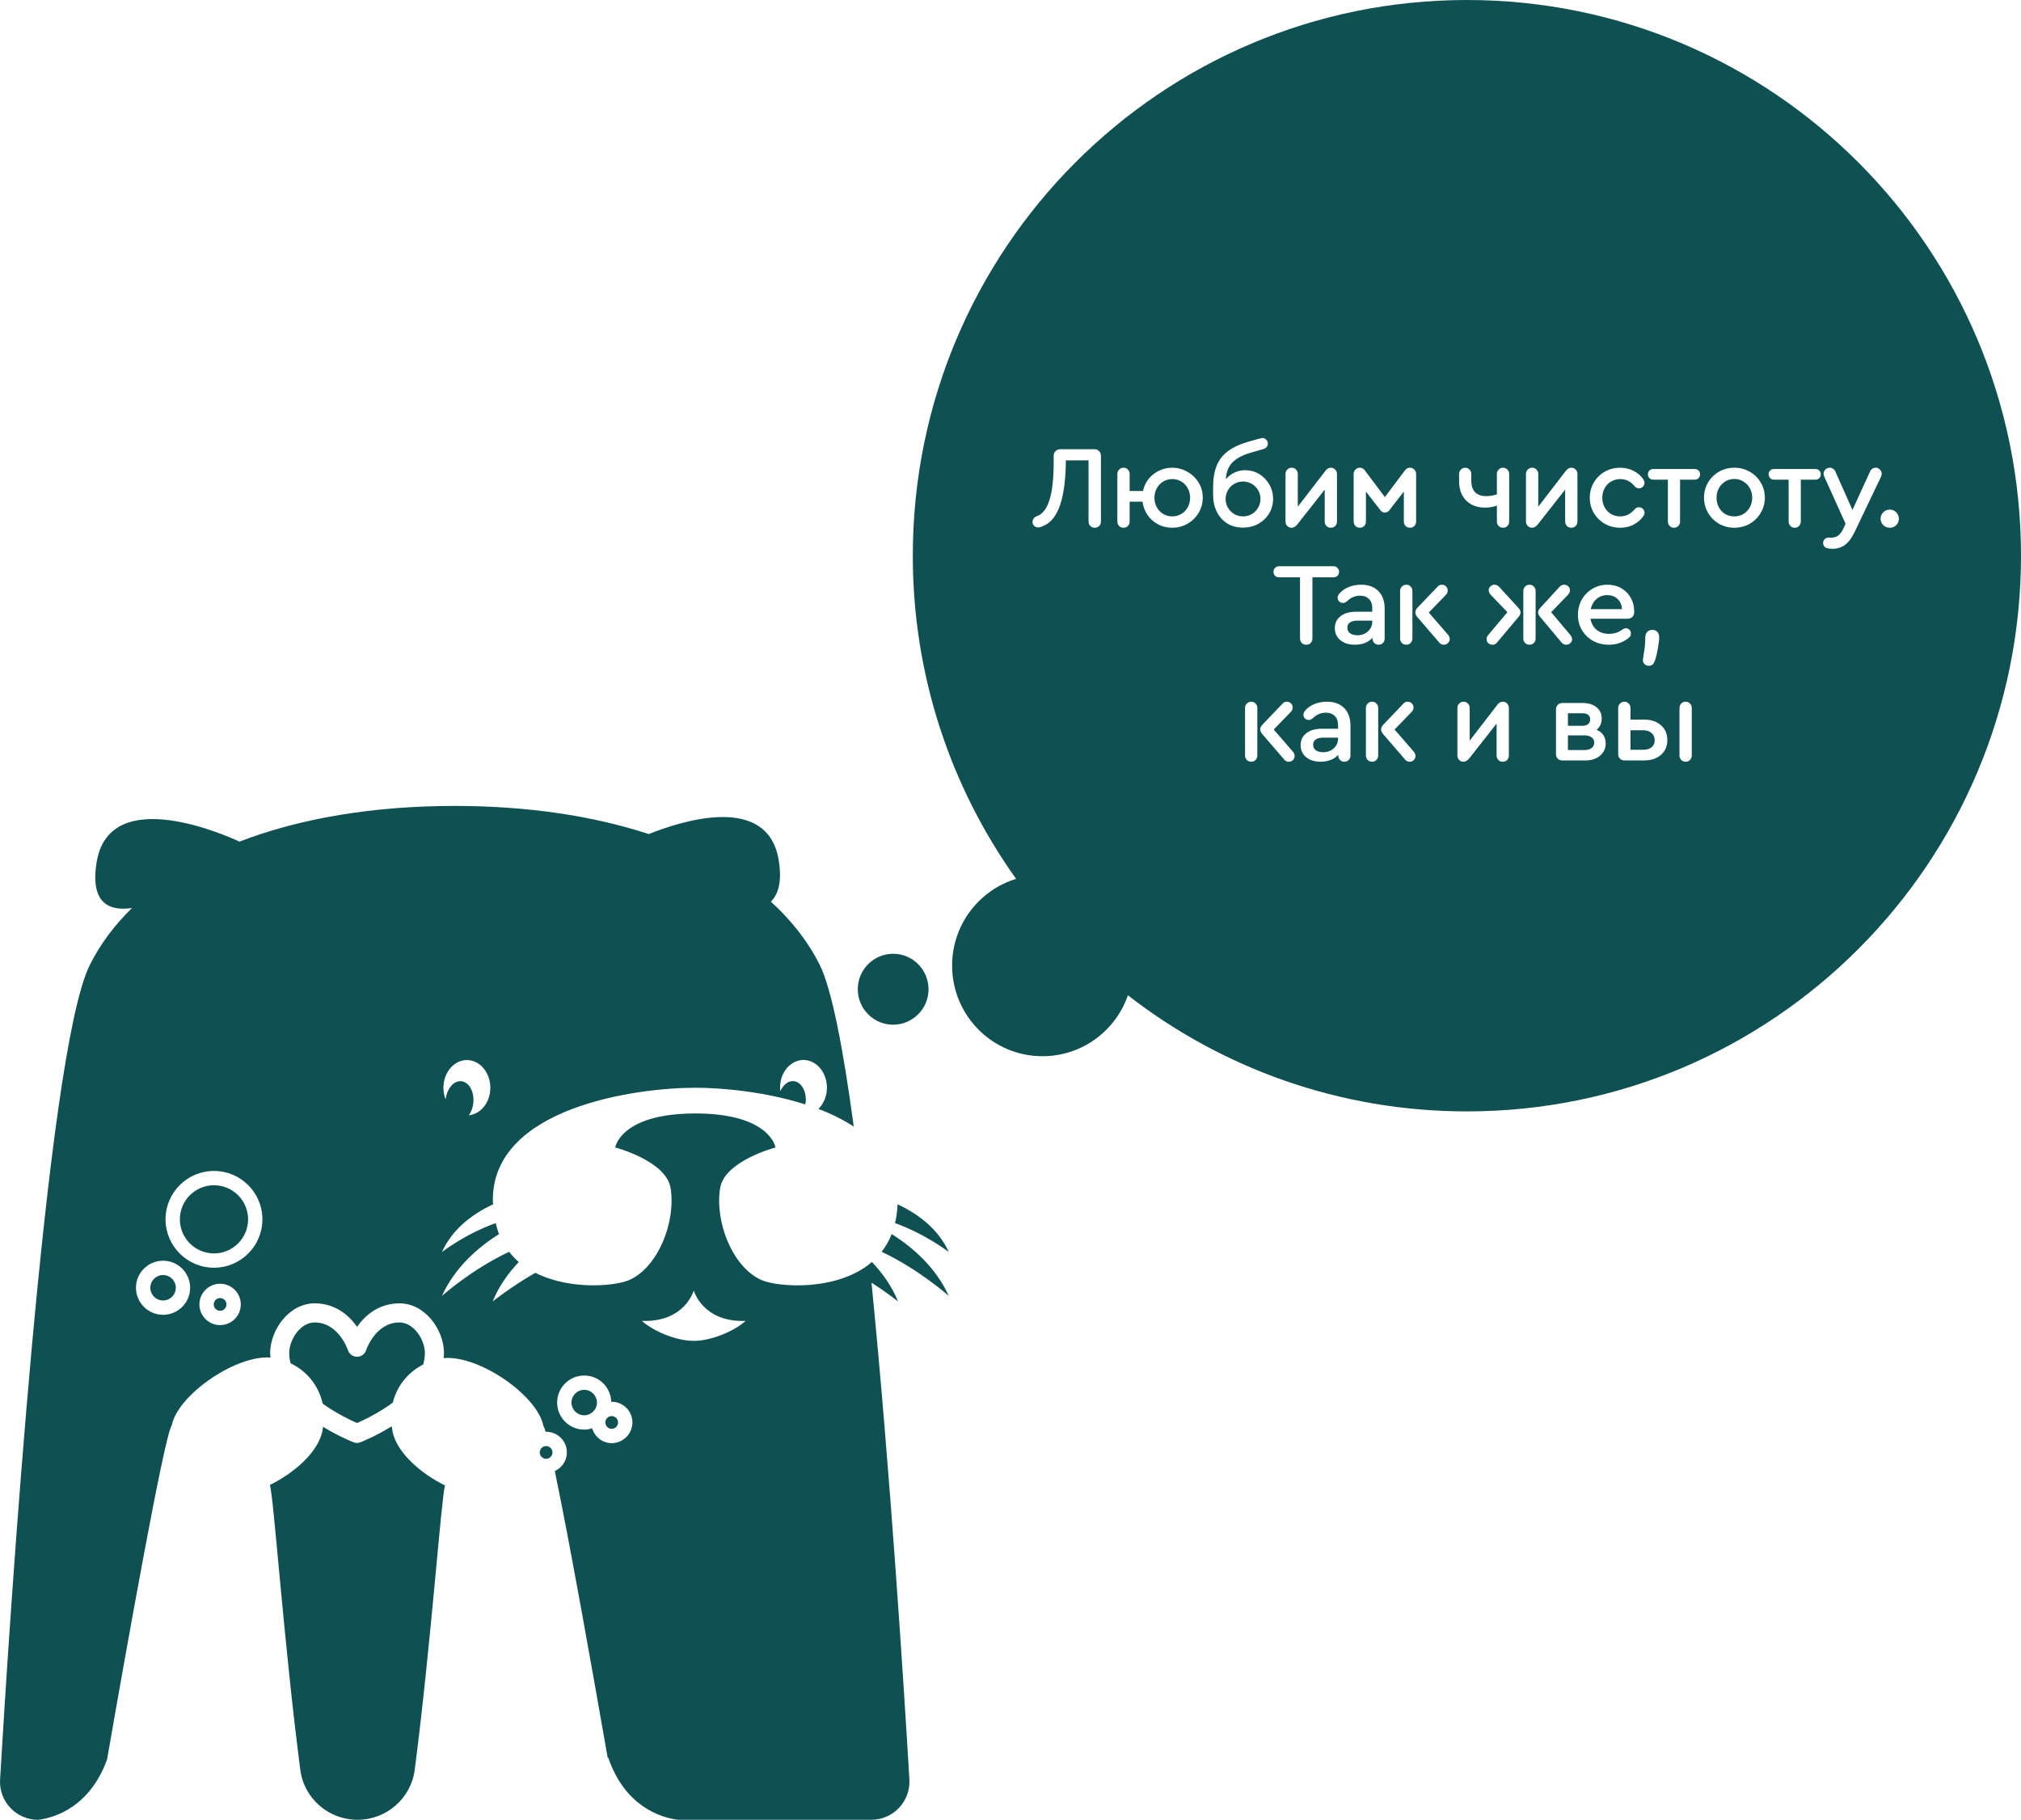 <?xml version="1.0" encoding="UTF-8"?> <svg xmlns="http://www.w3.org/2000/svg" width="311" height="280" viewBox="0 0 311 280" fill="none"><path d="M225.733 0C178.642 0 140.466 38.28 140.466 85.5C140.466 104.046 146.357 121.212 156.361 135.222C150.661 136.964 146.514 142.278 146.514 148.563C146.514 156.266 152.74 162.511 160.422 162.511C166.507 162.511 171.68 158.592 173.567 153.134C187.987 164.333 206.083 171 225.733 171C272.825 171 311 132.72 311 85.5C311 38.28 272.825 0 225.733 0ZM137.442 146.745C134.437 146.745 132 149.188 132 152.202C132 155.216 134.437 157.659 137.442 157.659C140.448 157.659 142.885 155.216 142.885 152.202C142.885 149.188 140.448 146.745 137.442 146.745ZM259.4 107.964C259.664 107.964 259.886 108.06 260.066 108.252C260.246 108.432 260.337 108.66 260.337 108.936V116.226C260.337 116.502 260.246 116.736 260.066 116.928C259.886 117.108 259.659 117.198 259.383 117.198C259.119 117.198 258.897 117.108 258.717 116.928C258.537 116.736 258.447 116.502 258.447 116.226V108.936C258.447 108.66 258.537 108.432 258.717 108.252C258.897 108.06 259.125 107.964 259.4 107.964ZM225.227 107.964C225.491 107.964 225.713 108.06 225.893 108.252C226.072 108.432 226.162 108.66 226.162 108.936V113.958L230.393 108.468C230.524 108.288 230.656 108.162 230.788 108.09C230.932 108.006 231.089 107.964 231.257 107.964C231.521 107.964 231.743 108.06 231.923 108.252C232.103 108.432 232.192 108.66 232.192 108.936V116.226C232.192 116.501 232.103 116.736 231.923 116.928C231.743 117.108 231.514 117.198 231.238 117.198C230.974 117.198 230.752 117.108 230.572 116.928C230.392 116.736 230.303 116.501 230.303 116.226V111.33L226.072 116.712C225.796 117.036 225.509 117.198 225.209 117.198C224.945 117.198 224.723 117.108 224.543 116.928C224.363 116.736 224.272 116.502 224.272 116.226V108.936C224.273 108.66 224.363 108.432 224.543 108.252C224.723 108.06 224.951 107.964 225.227 107.964ZM216.636 107.964C216.888 107.976 217.098 108.066 217.266 108.234C217.433 108.402 217.518 108.606 217.518 108.846C217.518 109.11 217.428 109.332 217.248 109.512L214.602 112.248L217.59 115.686C217.746 115.902 217.824 116.112 217.824 116.316C217.824 116.556 217.734 116.766 217.554 116.946C217.386 117.114 217.176 117.198 216.924 117.198C216.636 117.198 216.414 117.102 216.258 116.91L212.802 112.896C212.622 112.657 212.532 112.434 212.532 112.23C212.532 111.979 212.634 111.744 212.838 111.528L215.97 108.252C216.126 108.06 216.348 107.964 216.636 107.964ZM211.146 107.964C211.409 107.964 211.632 108.06 211.812 108.252C211.991 108.432 212.082 108.66 212.082 108.936V116.226C212.082 116.502 211.992 116.736 211.812 116.928C211.632 117.108 211.41 117.198 211.146 117.198C210.87 117.198 210.642 117.108 210.462 116.928C210.282 116.736 210.191 116.502 210.191 116.226V108.936C210.192 108.66 210.282 108.432 210.462 108.252C210.642 108.06 210.87 107.964 211.146 107.964ZM204.178 107.964C205.318 107.964 206.206 108.288 206.842 108.936C207.49 109.584 207.813 110.49 207.813 111.654V116.244C207.813 116.52 207.723 116.748 207.543 116.928C207.375 117.108 207.153 117.198 206.877 117.198C206.613 117.198 206.391 117.108 206.211 116.928C206.031 116.748 205.941 116.52 205.941 116.244V116.136C205.269 116.844 204.364 117.198 203.224 117.198C202.3 117.198 201.555 116.964 200.991 116.496C200.427 116.028 200.146 115.41 200.146 114.642C200.146 113.874 200.439 113.262 201.027 112.806C201.615 112.35 202.407 112.122 203.403 112.122H205.905V111.546C205.905 110.946 205.737 110.484 205.401 110.16C205.077 109.824 204.616 109.656 204.016 109.656C203.26 109.656 202.606 109.932 202.054 110.484C201.826 110.676 201.609 110.772 201.405 110.772C201.177 110.772 200.979 110.694 200.812 110.538C200.656 110.37 200.577 110.184 200.577 109.98C200.577 109.717 200.703 109.458 200.955 109.206C201.327 108.81 201.795 108.504 202.359 108.288C202.923 108.072 203.53 107.964 204.178 107.964ZM198.037 107.964C198.289 107.976 198.499 108.066 198.667 108.234C198.835 108.402 198.919 108.606 198.919 108.846C198.919 109.11 198.829 109.332 198.649 109.512L196.004 112.248L198.991 115.686C199.147 115.902 199.226 116.112 199.226 116.316C199.225 116.556 199.135 116.766 198.955 116.946C198.787 117.114 198.577 117.198 198.325 117.198C198.037 117.198 197.815 117.102 197.659 116.91L194.203 112.896C194.023 112.657 193.934 112.434 193.934 112.23C193.934 111.979 194.035 111.744 194.239 111.528L197.371 108.252C197.527 108.06 197.749 107.964 198.037 107.964ZM192.548 107.964C192.812 107.964 193.034 108.06 193.214 108.252C193.394 108.432 193.483 108.66 193.483 108.936V116.226C193.483 116.501 193.394 116.736 193.214 116.928C193.034 117.108 192.812 117.198 192.548 117.198C192.272 117.198 192.043 117.108 191.863 116.928C191.683 116.736 191.594 116.501 191.594 116.226V108.936C191.594 108.66 191.683 108.432 191.863 108.252C192.043 108.06 192.272 107.964 192.548 107.964ZM249.969 107.964C250.233 107.964 250.455 108.06 250.635 108.252C250.815 108.432 250.905 108.66 250.905 108.936V110.718H253.029C254.085 110.718 254.937 111.006 255.585 111.582C256.245 112.146 256.575 112.902 256.575 113.85C256.575 114.81 256.245 115.578 255.585 116.154C254.937 116.718 254.085 117 253.029 117H249.987C249.712 117 249.477 116.91 249.285 116.73C249.105 116.539 249.015 116.304 249.015 116.028V108.936C249.015 108.66 249.105 108.432 249.285 108.252C249.465 108.06 249.693 107.964 249.969 107.964ZM243.511 108.162C244.411 108.162 245.131 108.378 245.671 108.81C246.211 109.242 246.481 109.818 246.481 110.538C246.481 111.27 246.217 111.852 245.689 112.284C246.145 112.476 246.493 112.752 246.733 113.112C246.973 113.472 247.093 113.892 247.093 114.372C247.093 115.14 246.805 115.77 246.229 116.262C245.653 116.754 244.909 117 243.997 117H240.415C240.139 117 239.905 116.91 239.713 116.73C239.533 116.539 239.443 116.304 239.443 116.028V109.134C239.443 108.858 239.533 108.63 239.713 108.45C239.905 108.258 240.139 108.162 240.415 108.162H243.511ZM203.638 113.49C203.122 113.49 202.732 113.586 202.468 113.778C202.204 113.958 202.071 114.222 202.071 114.57C202.071 114.93 202.21 115.218 202.485 115.434C202.773 115.638 203.151 115.74 203.619 115.74C204.255 115.74 204.795 115.542 205.239 115.146C205.683 114.739 205.905 114.24 205.905 113.652V113.49H203.638ZM241.279 115.398H243.854C244.309 115.398 244.67 115.296 244.934 115.092C245.197 114.876 245.329 114.594 245.329 114.246C245.329 113.91 245.197 113.646 244.934 113.454C244.67 113.25 244.309 113.148 243.854 113.148H241.279V115.398ZM250.905 115.362H252.885C253.425 115.362 253.851 115.23 254.163 114.966C254.475 114.702 254.631 114.342 254.631 113.886C254.631 113.43 254.468 113.064 254.145 112.788C253.833 112.5 253.413 112.356 252.885 112.356H250.905V115.362ZM241.279 111.672H243.493C243.877 111.672 244.171 111.588 244.375 111.42C244.591 111.252 244.699 111.012 244.699 110.7C244.699 110.064 244.297 109.746 243.493 109.746H241.279V111.672ZM254.26 96.912C254.596 96.912 254.853 97.014 255.033 97.218C255.225 97.422 255.321 97.71 255.321 98.082C255.321 98.478 255.249 99.072 255.105 99.864C254.961 100.656 254.811 101.256 254.655 101.664C254.547 101.952 254.421 102.15 254.277 102.258C254.145 102.378 253.965 102.438 253.737 102.438C253.473 102.438 253.251 102.353 253.071 102.186C252.904 102.03 252.819 101.826 252.819 101.574C252.819 101.442 252.849 101.208 252.909 100.872C252.993 100.392 253.059 99.942 253.107 99.522C253.155 99.115 253.18 98.64 253.18 98.1C253.18 97.74 253.276 97.452 253.468 97.236C253.672 97.02 253.936 96.912 254.26 96.912ZM247.374 89.964C248.154 89.964 248.856 90.144 249.479 90.504C250.103 90.852 250.59 91.338 250.938 91.962C251.298 92.586 251.478 93.288 251.478 94.068V94.158C251.477 94.482 251.381 94.74 251.189 94.932C250.997 95.112 250.733 95.202 250.397 95.202H244.746C244.878 95.922 245.196 96.492 245.7 96.912C246.204 97.32 246.846 97.524 247.626 97.524C248.406 97.524 249.096 97.296 249.696 96.84C249.876 96.72 250.038 96.66 250.182 96.66C250.41 96.66 250.596 96.738 250.74 96.894C250.896 97.038 250.974 97.224 250.974 97.452C250.974 97.62 250.938 97.764 250.866 97.884C250.794 98.004 250.674 98.124 250.506 98.244C249.654 98.88 248.676 99.198 247.572 99.198C246.672 99.198 245.862 98.999 245.142 98.603C244.422 98.196 243.852 97.644 243.432 96.948C243.024 96.252 242.819 95.466 242.819 94.59C242.819 93.738 243.018 92.958 243.414 92.25C243.822 91.542 244.374 90.984 245.069 90.576C245.765 90.168 246.534 89.964 247.374 89.964ZM240.715 89.964C240.967 89.976 241.178 90.066 241.346 90.234C241.513 90.39 241.598 90.588 241.598 90.828C241.598 91.044 241.495 91.272 241.291 91.512L238.699 94.194L241.669 97.722C241.837 97.95 241.921 98.154 241.921 98.334C241.921 98.574 241.831 98.778 241.651 98.946C241.483 99.114 241.267 99.198 241.003 99.198C240.727 99.198 240.493 99.084 240.301 98.856L236.972 94.878C236.78 94.65 236.684 94.434 236.684 94.231C236.684 94.002 236.791 93.774 237.007 93.546L239.959 90.324C240.187 90.084 240.439 89.964 240.715 89.964ZM235.369 89.964C235.633 89.964 235.855 90.06 236.035 90.252C236.215 90.432 236.306 90.66 236.306 90.936V98.226C236.306 98.513 236.215 98.748 236.035 98.928C235.855 99.108 235.633 99.198 235.369 99.198C235.093 99.198 234.866 99.108 234.686 98.928C234.506 98.736 234.415 98.502 234.415 98.226V90.936C234.415 90.66 234.506 90.432 234.686 90.252C234.866 90.06 235.093 89.964 235.369 89.964ZM229.951 89.964C230.239 89.964 230.498 90.084 230.726 90.324L233.677 93.546C233.881 93.762 233.983 93.99 233.983 94.231C233.983 94.446 233.893 94.662 233.713 94.878L230.365 98.856C230.197 99.084 229.969 99.198 229.682 99.198C229.418 99.198 229.196 99.114 229.016 98.946C228.848 98.778 228.764 98.574 228.764 98.334C228.764 98.118 228.841 97.914 228.997 97.722L231.967 94.194L229.394 91.512C229.19 91.296 229.087 91.068 229.087 90.828C229.087 90.588 229.171 90.39 229.339 90.234C229.507 90.066 229.711 89.976 229.951 89.964ZM221.9 89.964C222.152 89.976 222.362 90.066 222.53 90.234C222.698 90.402 222.782 90.606 222.782 90.846C222.782 91.11 222.693 91.332 222.513 91.512L219.866 94.248L222.854 97.686C223.01 97.901 223.089 98.112 223.089 98.316C223.089 98.556 222.998 98.766 222.818 98.946C222.65 99.114 222.44 99.198 222.188 99.198C221.901 99.198 221.678 99.102 221.522 98.91L218.066 94.897C217.887 94.657 217.797 94.434 217.797 94.231C217.797 93.978 217.899 93.744 218.103 93.528L221.234 90.252C221.39 90.06 221.612 89.964 221.9 89.964ZM216.41 89.964C216.674 89.964 216.896 90.06 217.076 90.252C217.256 90.432 217.347 90.66 217.347 90.936V98.226C217.347 98.502 217.256 98.736 217.076 98.928C216.896 99.108 216.674 99.198 216.41 99.198C216.134 99.198 215.907 99.108 215.727 98.928C215.547 98.736 215.456 98.501 215.456 98.226V90.936C215.456 90.66 215.547 90.432 215.727 90.252C215.906 90.06 216.134 89.964 216.41 89.964ZM209.442 89.964C210.582 89.964 211.471 90.288 212.106 90.936C212.754 91.584 213.078 92.49 213.078 93.654V98.244C213.078 98.52 212.988 98.748 212.808 98.928C212.64 99.108 212.418 99.198 212.142 99.198C211.878 99.198 211.655 99.108 211.476 98.928C211.296 98.748 211.206 98.52 211.206 98.244V98.136C210.534 98.844 209.628 99.198 208.488 99.198C207.564 99.198 206.82 98.964 206.256 98.496C205.692 98.028 205.41 97.41 205.41 96.642C205.41 95.874 205.704 95.262 206.292 94.806C206.88 94.35 207.672 94.122 208.668 94.122H211.17V93.546C211.17 92.946 211.002 92.484 210.666 92.16C210.342 91.824 209.88 91.656 209.28 91.656C208.524 91.656 207.87 91.932 207.318 92.484C207.09 92.676 206.874 92.772 206.67 92.772C206.442 92.772 206.244 92.694 206.076 92.538C205.92 92.37 205.842 92.184 205.842 91.981C205.842 91.716 205.968 91.458 206.22 91.206C206.592 90.81 207.06 90.504 207.624 90.288C208.188 90.072 208.794 89.964 209.442 89.964ZM205.183 87.12C205.435 87.12 205.645 87.204 205.812 87.372C205.98 87.54 206.064 87.744 206.064 87.984C206.064 88.224 205.98 88.428 205.812 88.596C205.645 88.752 205.435 88.83 205.183 88.83H201.961V98.226C201.961 98.502 201.87 98.736 201.69 98.928C201.51 99.108 201.283 99.198 201.007 99.198C200.731 99.198 200.503 99.108 200.323 98.928C200.143 98.736 200.053 98.502 200.053 98.226V88.83H196.849C196.597 88.83 196.387 88.752 196.219 88.596C196.051 88.428 195.967 88.224 195.967 87.984C195.967 87.744 196.051 87.54 196.219 87.372C196.387 87.204 196.597 87.12 196.849 87.12H205.183ZM208.902 95.49C208.386 95.49 207.996 95.586 207.732 95.778C207.468 95.958 207.336 96.222 207.336 96.57C207.336 96.93 207.474 97.218 207.75 97.434C208.038 97.638 208.416 97.74 208.884 97.74C209.52 97.74 210.06 97.542 210.504 97.147C210.948 96.739 211.17 96.24 211.17 95.652V95.49H208.902ZM247.319 91.566C246.684 91.567 246.138 91.764 245.682 92.16C245.226 92.556 244.926 93.078 244.782 93.726H249.588C249.564 93.078 249.342 92.556 248.922 92.16C248.514 91.764 247.979 91.566 247.319 91.566ZM281.556 71.964C281.748 71.964 281.922 72.018 282.078 72.126C282.234 72.222 282.348 72.355 282.42 72.522L285.066 78.462L287.784 72.522C287.856 72.355 287.97 72.222 288.126 72.126C288.282 72.018 288.456 71.964 288.648 71.964C288.9 71.964 289.116 72.06 289.296 72.252C289.476 72.432 289.566 72.642 289.566 72.882C289.566 73.05 289.536 73.195 289.476 73.314L285.408 81.828C284.964 82.752 284.472 83.418 283.932 83.826C283.392 84.234 282.738 84.439 281.97 84.439C281.634 84.439 281.352 84.402 281.124 84.33C280.944 84.282 280.8 84.18 280.692 84.024C280.596 83.88 280.548 83.718 280.548 83.538C280.548 83.31 280.632 83.112 280.8 82.944C280.968 82.788 281.172 82.71 281.412 82.71L281.772 82.728C282.192 82.728 282.546 82.626 282.834 82.422C283.134 82.218 283.392 81.888 283.608 81.432L284.004 80.586L280.728 73.332C280.656 73.14 280.62 72.99 280.62 72.882C280.62 72.642 280.71 72.432 280.89 72.252C281.082 72.06 281.304 71.964 281.556 71.964ZM290.817 78.408C291.201 78.408 291.525 78.546 291.789 78.822C292.065 79.098 292.203 79.428 292.203 79.811C292.203 80.195 292.065 80.526 291.789 80.802C291.525 81.066 291.201 81.198 290.817 81.198C290.421 81.198 290.086 81.066 289.81 80.802C289.534 80.526 289.396 80.195 289.396 79.811C289.396 79.428 289.534 79.098 289.81 78.822C290.086 78.546 290.421 78.408 290.817 78.408ZM279.366 72.162C279.606 72.162 279.804 72.241 279.96 72.397C280.116 72.54 280.193 72.732 280.193 72.972C280.193 73.212 280.116 73.41 279.96 73.566C279.804 73.722 279.606 73.8 279.366 73.8H277.116V80.226C277.116 80.501 277.026 80.736 276.846 80.928C276.666 81.108 276.444 81.198 276.18 81.198C275.916 81.198 275.694 81.108 275.514 80.928C275.334 80.736 275.244 80.501 275.244 80.226V73.8H272.994C272.766 73.8 272.567 73.722 272.399 73.566C272.243 73.398 272.166 73.2 272.166 72.972C272.166 72.744 272.244 72.552 272.399 72.397C272.555 72.24 272.754 72.162 272.994 72.162H279.366ZM266.884 71.964C267.748 71.964 268.54 72.168 269.26 72.576C269.98 72.984 270.544 73.542 270.952 74.25C271.372 74.958 271.582 75.732 271.582 76.572C271.582 77.412 271.372 78.186 270.952 78.894C270.544 79.602 269.98 80.166 269.26 80.586C268.54 80.994 267.748 81.198 266.884 81.198C266.032 81.198 265.246 80.994 264.526 80.586C263.818 80.166 263.254 79.602 262.834 78.894C262.426 78.186 262.223 77.412 262.223 76.572C262.223 75.72 262.426 74.946 262.834 74.25C263.254 73.542 263.818 72.984 264.526 72.576C265.246 72.168 266.032 71.964 266.884 71.964ZM260.785 72.162C261.025 72.162 261.223 72.24 261.379 72.397C261.535 72.54 261.613 72.732 261.613 72.972C261.613 73.212 261.535 73.41 261.379 73.566C261.223 73.722 261.025 73.8 260.785 73.8H258.535V80.226C258.535 80.502 258.445 80.736 258.265 80.928C258.085 81.108 257.863 81.198 257.599 81.198C257.335 81.198 257.113 81.108 256.933 80.928C256.753 80.736 256.663 80.501 256.663 80.226V73.8H254.413C254.185 73.8 253.987 73.722 253.819 73.566C253.663 73.398 253.585 73.2 253.585 72.972C253.585 72.744 253.663 72.552 253.819 72.397C253.975 72.24 254.173 72.162 254.413 72.162H260.785ZM249.323 71.964C250.079 71.964 250.775 72.132 251.411 72.468C252.047 72.792 252.54 73.224 252.888 73.764C253.008 73.944 253.067 74.112 253.067 74.268C253.067 74.507 252.983 74.712 252.815 74.88C252.659 75.048 252.462 75.132 252.222 75.132C251.946 75.132 251.724 75.03 251.556 74.826C250.956 74.082 250.218 73.71 249.342 73.71C248.826 73.71 248.351 73.836 247.919 74.088C247.499 74.328 247.17 74.67 246.93 75.114C246.69 75.546 246.569 76.032 246.569 76.572C246.569 77.124 246.69 77.623 246.93 78.066C247.17 78.498 247.499 78.84 247.919 79.092C248.339 79.332 248.814 79.452 249.342 79.452C250.194 79.452 250.932 79.085 251.556 78.353C251.652 78.234 251.753 78.156 251.861 78.12C251.969 78.072 252.09 78.048 252.222 78.048C252.462 78.048 252.66 78.132 252.815 78.3C252.983 78.456 253.067 78.654 253.067 78.894C253.067 79.061 253.013 79.224 252.905 79.38C252.521 79.944 252.017 80.388 251.394 80.712C250.782 81.036 250.091 81.198 249.323 81.198C248.459 81.198 247.667 80.994 246.947 80.586C246.239 80.178 245.675 79.62 245.255 78.912C244.847 78.204 244.644 77.424 244.644 76.572C244.644 75.732 244.847 74.958 245.255 74.25C245.675 73.542 246.239 72.984 246.947 72.576C247.667 72.168 248.459 71.964 249.323 71.964ZM235.777 71.964C236.041 71.964 236.263 72.06 236.443 72.252C236.623 72.432 236.714 72.66 236.714 72.936V77.958L240.943 72.468C241.075 72.288 241.208 72.162 241.34 72.09C241.484 72.006 241.64 71.964 241.808 71.964C242.072 71.964 242.294 72.06 242.474 72.252C242.654 72.432 242.744 72.66 242.744 72.936V80.226C242.744 80.501 242.654 80.736 242.474 80.928C242.294 81.108 242.066 81.198 241.79 81.198C241.526 81.198 241.304 81.108 241.124 80.928C240.944 80.736 240.854 80.502 240.854 80.226V75.33L236.624 80.712C236.348 81.036 236.06 81.198 235.76 81.198C235.496 81.198 235.274 81.108 235.094 80.928C234.914 80.736 234.823 80.501 234.823 80.226V72.936C234.823 72.66 234.914 72.432 235.094 72.252C235.274 72.06 235.502 71.964 235.777 71.964ZM225.47 71.964C225.734 71.964 225.956 72.06 226.136 72.252C226.316 72.432 226.405 72.66 226.405 72.936V73.926C226.405 74.706 226.598 75.306 226.981 75.726C227.377 76.134 227.947 76.338 228.691 76.338C229.219 76.338 229.772 76.248 230.348 76.068V72.936C230.348 72.66 230.437 72.432 230.617 72.252C230.797 72.06 231.026 71.964 231.302 71.964C231.565 71.964 231.787 72.06 231.967 72.252C232.147 72.432 232.237 72.66 232.237 72.936V80.226C232.237 80.514 232.147 80.748 231.967 80.928C231.799 81.108 231.577 81.198 231.302 81.198C231.026 81.198 230.797 81.108 230.617 80.928C230.437 80.736 230.348 80.501 230.348 80.226V77.796C229.736 78 229.135 78.102 228.547 78.102C227.311 78.102 226.333 77.736 225.613 77.004C224.893 76.272 224.533 75.288 224.533 74.052V72.936C224.533 72.66 224.624 72.432 224.804 72.252C224.984 72.06 225.206 71.964 225.47 71.964ZM209.26 71.964C209.56 71.964 209.812 72.096 210.016 72.36L213.112 76.482L216.208 72.36C216.412 72.096 216.664 71.964 216.964 71.964C217.24 71.964 217.468 72.06 217.648 72.252C217.828 72.432 217.918 72.66 217.918 72.936V80.226C217.918 80.501 217.828 80.736 217.648 80.928C217.468 81.108 217.24 81.198 216.964 81.198C216.7 81.198 216.478 81.108 216.298 80.928C216.118 80.736 216.028 80.501 216.028 80.226V75.636L213.76 78.552C213.592 78.756 213.376 78.858 213.112 78.858C212.848 78.858 212.632 78.756 212.464 78.552L210.196 75.636V80.226C210.196 80.502 210.106 80.736 209.926 80.928C209.746 81.108 209.524 81.198 209.26 81.198C208.984 81.198 208.756 81.108 208.576 80.928C208.396 80.736 208.306 80.502 208.306 80.226V72.936C208.306 72.66 208.396 72.432 208.576 72.252C208.756 72.06 208.984 71.964 209.26 71.964ZM198.774 71.964C199.038 71.964 199.26 72.06 199.44 72.252C199.62 72.432 199.71 72.66 199.71 72.936V77.958L203.94 72.468C204.072 72.288 204.204 72.162 204.336 72.09C204.48 72.006 204.637 71.964 204.805 71.964C205.069 71.964 205.291 72.06 205.471 72.252C205.65 72.432 205.74 72.66 205.74 72.936V80.226C205.74 80.501 205.65 80.736 205.471 80.928C205.291 81.108 205.062 81.198 204.786 81.198C204.522 81.198 204.3 81.108 204.12 80.928C203.94 80.736 203.851 80.501 203.851 80.226V75.33L199.62 80.712C199.344 81.036 199.056 81.198 198.756 81.198C198.492 81.198 198.27 81.108 198.09 80.928C197.91 80.736 197.82 80.501 197.82 80.226V72.936C197.82 72.66 197.91 72.432 198.09 72.252C198.27 72.06 198.498 71.964 198.774 71.964ZM172.898 71.964C173.162 71.964 173.384 72.06 173.564 72.252C173.744 72.432 173.835 72.66 173.835 72.936V75.546H175.887C176.031 74.85 176.319 74.232 176.751 73.692C177.183 73.152 177.711 72.732 178.335 72.432C178.959 72.12 179.636 71.964 180.368 71.964C181.22 71.964 182.007 72.174 182.727 72.594C183.459 73.002 184.035 73.56 184.455 74.268C184.875 74.964 185.085 75.732 185.085 76.572C185.085 77.412 184.875 78.186 184.455 78.894C184.035 79.602 183.459 80.166 182.727 80.586C182.007 80.994 181.22 81.198 180.368 81.198C179.588 81.198 178.869 81.024 178.209 80.676C177.549 80.328 177.009 79.848 176.589 79.236C176.169 78.624 175.91 77.94 175.814 77.184H173.835V80.226C173.835 80.514 173.744 80.748 173.564 80.928C173.384 81.108 173.162 81.198 172.898 81.198C172.623 81.198 172.395 81.108 172.215 80.928C172.035 80.736 171.944 80.502 171.944 80.226V72.936C171.944 72.66 172.035 72.432 172.215 72.252C172.395 72.06 172.623 71.964 172.898 71.964ZM168.445 69.12C168.721 69.12 168.949 69.216 169.129 69.408C169.321 69.588 169.417 69.822 169.417 70.11V80.226C169.417 80.501 169.327 80.736 169.147 80.928C168.967 81.108 168.739 81.198 168.463 81.198C168.187 81.198 167.959 81.108 167.779 80.928C167.599 80.736 167.509 80.502 167.509 80.226V70.83H164.018C163.982 76.65 162.829 80.01 160.562 80.91C160.262 81.066 159.991 81.144 159.751 81.144C159.511 81.144 159.307 81.066 159.139 80.91C158.971 80.742 158.887 80.538 158.887 80.298C158.887 80.094 158.947 79.92 159.067 79.776C159.175 79.62 159.331 79.506 159.535 79.434C160.423 79.122 161.077 78.288 161.497 76.932C161.929 75.576 162.145 73.62 162.146 71.064V70.11C162.146 69.822 162.242 69.588 162.434 69.408C162.625 69.216 162.859 69.12 163.135 69.12H168.445ZM194.272 67.392C194.5 67.392 194.693 67.476 194.849 67.644C195.017 67.8 195.101 67.998 195.101 68.238C195.1 68.682 194.842 68.976 194.326 69.12L192.616 69.606C191.26 69.99 190.27 70.506 189.646 71.154C189.022 71.802 188.687 72.666 188.639 73.746C188.999 73.302 189.436 72.96 189.952 72.72C190.468 72.468 191.02 72.342 191.608 72.342C192.388 72.342 193.109 72.54 193.769 72.936C194.428 73.332 194.95 73.872 195.334 74.556C195.718 75.228 195.91 75.96 195.91 76.752C195.91 77.568 195.706 78.318 195.298 79.002C194.89 79.674 194.332 80.207 193.624 80.603C192.916 80.987 192.136 81.18 191.284 81.18C190.372 81.18 189.568 80.97 188.872 80.55C188.176 80.118 187.636 79.518 187.252 78.75C186.868 77.982 186.676 77.094 186.676 76.086V75.024C186.676 73.692 186.856 72.576 187.216 71.676C187.576 70.776 188.146 70.032 188.926 69.444C189.706 68.844 190.756 68.352 192.076 67.968L193.696 67.518C193.984 67.434 194.176 67.392 194.272 67.392ZM266.902 73.692C266.386 73.692 265.918 73.818 265.498 74.07C265.078 74.322 264.748 74.67 264.508 75.114C264.268 75.558 264.148 76.05 264.148 76.59C264.148 77.13 264.268 77.622 264.508 78.066C264.748 78.498 265.073 78.84 265.48 79.092C265.9 79.332 266.368 79.452 266.884 79.452C267.4 79.452 267.868 79.326 268.288 79.074C268.708 78.822 269.038 78.48 269.278 78.048C269.518 77.604 269.639 77.118 269.639 76.59C269.639 76.05 269.518 75.564 269.278 75.132C269.038 74.688 268.708 74.34 268.288 74.088C267.88 73.824 267.418 73.692 266.902 73.692ZM191.284 74.088C190.792 74.088 190.343 74.208 189.935 74.448C189.527 74.676 189.202 75 188.962 75.42C188.722 75.828 188.603 76.278 188.603 76.769C188.603 77.249 188.722 77.7 188.962 78.12C189.202 78.528 189.527 78.852 189.935 79.092C190.343 79.332 190.792 79.452 191.284 79.452C191.776 79.452 192.226 79.332 192.634 79.092C193.042 78.852 193.366 78.528 193.606 78.12C193.846 77.712 193.966 77.261 193.966 76.769C193.966 76.278 193.846 75.828 193.606 75.42C193.366 75 193.042 74.676 192.634 74.448C192.226 74.208 191.776 74.088 191.284 74.088ZM180.387 73.71C179.883 73.71 179.421 73.836 179.001 74.088C178.581 74.34 178.251 74.688 178.011 75.132C177.771 75.564 177.65 76.05 177.65 76.59C177.65 77.13 177.771 77.616 178.011 78.048C178.251 78.48 178.581 78.822 179.001 79.074C179.421 79.326 179.883 79.452 180.387 79.452C180.903 79.452 181.371 79.326 181.791 79.074C182.211 78.822 182.54 78.48 182.78 78.048C183.02 77.604 183.141 77.112 183.141 76.572C183.141 76.044 183.02 75.564 182.78 75.132C182.54 74.688 182.211 74.34 181.791 74.088C181.371 73.836 180.903 73.71 180.387 73.71Z" fill="#0F5153"></path><path d="M41.539 228.473C42.134 230.531 43.688 252.875 46.211 272.306C46.784 276.715 50.563 279.994 55.015 279.994C59.466 279.994 63.245 276.709 63.819 272.301C66.336 252.886 67.89 230.603 68.479 228.55C64.755 226.712 61.416 223.729 60.529 220.752C60.397 220.317 60.348 219.883 60.282 219.448C57.813 220.983 55.676 221.825 55.461 221.908C55.29 221.974 55.114 222.007 54.938 222.007C54.761 222.007 54.58 221.974 54.414 221.908C54.205 221.831 52.133 221.011 49.715 219.525C49.649 219.91 49.61 220.29 49.494 220.675C48.607 223.652 45.263 226.635 41.539 228.473ZM104.284 279.994H134.067C137.455 279.994 140.138 277.155 139.94 273.776C139.135 260.155 137.014 226.575 134.111 197.347C136.612 198.959 138.199 200.247 138.199 200.247C137.257 197.919 135.813 195.9 134.177 194.172C128.817 198.756 119.677 198.057 117.154 196.934C112.724 194.964 109.969 187.986 110.818 182.796C111.501 178.598 119.341 176.55 119.341 176.55C119.341 176.55 118.536 171.317 107.006 171.317C95.475 171.317 94.67 176.55 94.67 176.55C94.67 176.55 102.51 178.592 103.193 182.796C104.036 187.986 101.281 194.959 96.858 196.934C94.698 197.897 87.718 198.53 82.379 195.834C78.49 198.068 75.812 200.247 75.812 200.247C76.754 197.919 78.198 195.9 79.834 194.172C79.294 193.709 78.798 193.176 78.346 192.598C72.529 195.333 68.011 199.389 68.011 199.389C69.983 195.03 73.504 191.954 76.793 189.874C76.583 189.345 76.424 188.773 76.28 188.184C71.471 189.923 68.011 192.636 68.011 192.636C69.614 189.092 72.688 186.786 75.889 185.295C75.878 185.064 75.84 184.86 75.84 184.618C75.84 170.436 97.728 167.36 107.017 167.36C111.159 167.36 117.809 167.982 123.913 169.919C123.935 169.759 123.996 169.616 124.002 169.451C124.09 167.734 123.186 166.336 121.991 166.336C121.197 166.336 120.509 166.975 120.079 167.877C120.062 167.701 120.035 167.531 120.035 167.354C120.035 164.999 121.649 163.089 123.643 163.089C125.638 163.089 127.252 164.999 127.252 167.354C127.252 168.67 126.734 169.831 125.946 170.618C127.897 171.355 129.731 172.263 131.378 173.331C129.764 161.383 127.996 152.149 126.139 148.445C124.321 144.819 121.765 141.583 118.625 138.727C119.781 137.582 120.365 135.606 119.831 132.348C118.162 122.09 105.044 126.245 99.838 128.326C91.183 125.497 81.062 124 69.972 124C57.444 124 46.161 125.899 36.851 129.492C35.385 128.804 16.874 120.34 14.869 132.668C13.816 139.123 16.946 140.213 20.312 139.701C17.64 142.32 15.436 145.231 13.828 148.456C7.035 162.027 1.443 249.589 0.01 273.803C-0.188 277.177 2.5 280 5.883 280C8.445 279.659 13.822 278.035 16.477 270.711C19.375 254.085 25.281 220.829 26.433 219.305C27.276 214.77 36.079 208.502 41.627 208.865C41.611 208.645 41.572 208.436 41.572 208.21C41.572 204.589 44.503 200.533 48.42 200.533C51.671 200.533 53.742 202.432 54.949 204.144C56.155 202.432 58.227 200.533 61.477 200.533C65.4 200.533 68.325 204.589 68.325 208.21C68.325 208.469 68.281 208.711 68.259 208.959C73.801 208.464 82.759 214.803 83.613 219.376C83.701 219.498 83.823 219.822 83.971 220.306C83.999 220.306 84.021 220.29 84.049 220.29C85.806 220.29 87.233 221.715 87.233 223.471C87.233 224.748 86.467 225.832 85.376 226.338C87.657 237.218 91.37 258.169 93.513 270.452C93.535 270.424 93.552 270.397 93.574 270.369C96.18 277.991 101.695 279.642 104.295 279.989L104.284 279.994ZM30.686 200.698C30.686 198.943 32.113 197.518 33.87 197.518C35.628 197.518 37.054 198.943 37.054 200.698C37.054 202.454 35.622 203.879 33.87 203.879C32.118 203.879 30.686 202.449 30.686 200.698ZM20.923 198.134C20.923 195.839 22.791 193.974 25.094 193.974C27.397 193.974 29.259 195.839 29.259 198.134C29.259 200.429 27.391 202.294 25.094 202.294C22.797 202.294 20.923 200.429 20.923 198.134ZM40.382 187.606C40.382 191.712 37.038 195.052 32.928 195.052C28.818 195.052 25.474 191.712 25.474 187.606C25.474 183.501 28.818 180.16 32.928 180.16C37.038 180.16 40.382 183.501 40.382 187.606ZM68.237 167.365C68.237 165.01 69.851 163.1 71.845 163.1C73.84 163.1 75.454 165.01 75.454 167.365C75.454 169.6 73.994 171.41 72.143 171.597C72.54 171.042 72.815 170.293 72.854 169.462C72.942 167.745 72.038 166.347 70.843 166.347C69.719 166.347 68.766 167.586 68.573 169.148C68.358 168.604 68.231 168.004 68.231 167.36L68.237 167.365ZM98.769 203.235C105.419 203.467 106.758 198.552 106.758 198.552C106.758 198.552 108.096 203.467 114.74 203.235C112.829 204.925 109.33 206.306 106.758 206.306C104.185 206.306 100.681 204.925 98.769 203.235ZM97.315 218.859C97.315 220.615 95.882 222.04 94.13 222.04C92.692 222.04 91.519 221.066 91.128 219.756C90.737 219.877 90.329 219.96 89.899 219.96C87.602 219.96 85.734 218.094 85.734 215.799C85.734 213.504 87.602 211.639 89.899 211.639C92.197 211.639 93.998 213.449 94.059 215.695C94.086 215.695 94.108 215.678 94.136 215.678C95.893 215.678 97.32 217.109 97.32 218.859H97.315ZM44.718 209.757C44.591 209.256 44.503 208.744 44.503 208.21C44.503 206.064 46.249 203.472 48.415 203.472C52.067 203.472 53.489 207.572 53.549 207.748C53.748 208.348 54.315 208.75 54.943 208.75H54.949C55.582 208.75 56.144 208.342 56.342 207.743C56.398 207.572 57.819 203.472 61.471 203.472C63.637 203.472 65.383 206.064 65.383 208.21C65.383 208.81 65.278 209.388 65.119 209.944C62.722 211.171 61.064 213.301 60.447 215.805C58.26 217.417 55.957 218.507 54.949 218.947C53.968 218.523 51.775 217.489 49.654 215.959C49.065 213.284 47.307 211.006 44.729 209.757H44.718ZM146 192.636C146 192.636 142.54 189.923 137.731 188.184C137.945 187.298 138.078 186.341 138.122 185.295C141.323 186.792 144.397 189.092 146 192.636ZM146 199.389C146 199.389 141.477 195.333 135.665 192.598C136.287 191.805 136.811 190.903 137.218 189.874C140.507 191.948 144.028 195.03 146 199.389ZM32.928 192.851C30.03 192.851 27.678 190.496 27.678 187.606C27.678 184.717 30.03 182.362 32.928 182.362C35.826 182.362 38.178 184.717 38.178 187.606C38.178 190.496 35.826 192.851 32.928 192.851ZM25.094 196.175C26.174 196.175 27.055 197.055 27.055 198.134C27.055 199.213 26.179 200.093 25.094 200.093C24.009 200.093 23.133 199.213 23.133 198.134C23.133 197.055 24.014 196.175 25.094 196.175ZM91.861 215.799C91.861 216.878 90.979 217.758 89.899 217.758C88.82 217.758 87.938 216.878 87.938 215.799C87.938 214.721 88.814 213.84 89.899 213.84C90.985 213.84 91.861 214.721 91.861 215.799ZM33.87 199.719C34.41 199.719 34.851 200.159 34.851 200.698C34.851 201.238 34.41 201.678 33.87 201.678C33.33 201.678 32.889 201.238 32.889 200.698C32.889 200.159 33.33 199.719 33.87 199.719ZM84.037 224.45C83.498 224.45 83.057 224.01 83.057 223.471C83.057 222.932 83.498 222.491 84.037 222.491C84.577 222.491 85.018 222.932 85.018 223.471C85.018 224.01 84.577 224.45 84.037 224.45ZM94.13 219.839C93.591 219.839 93.15 219.398 93.15 218.859C93.15 218.32 93.591 217.88 94.13 217.88C94.67 217.88 95.111 218.32 95.111 218.859C95.111 219.398 94.67 219.839 94.13 219.839Z" fill="#0F5153"></path></svg> 